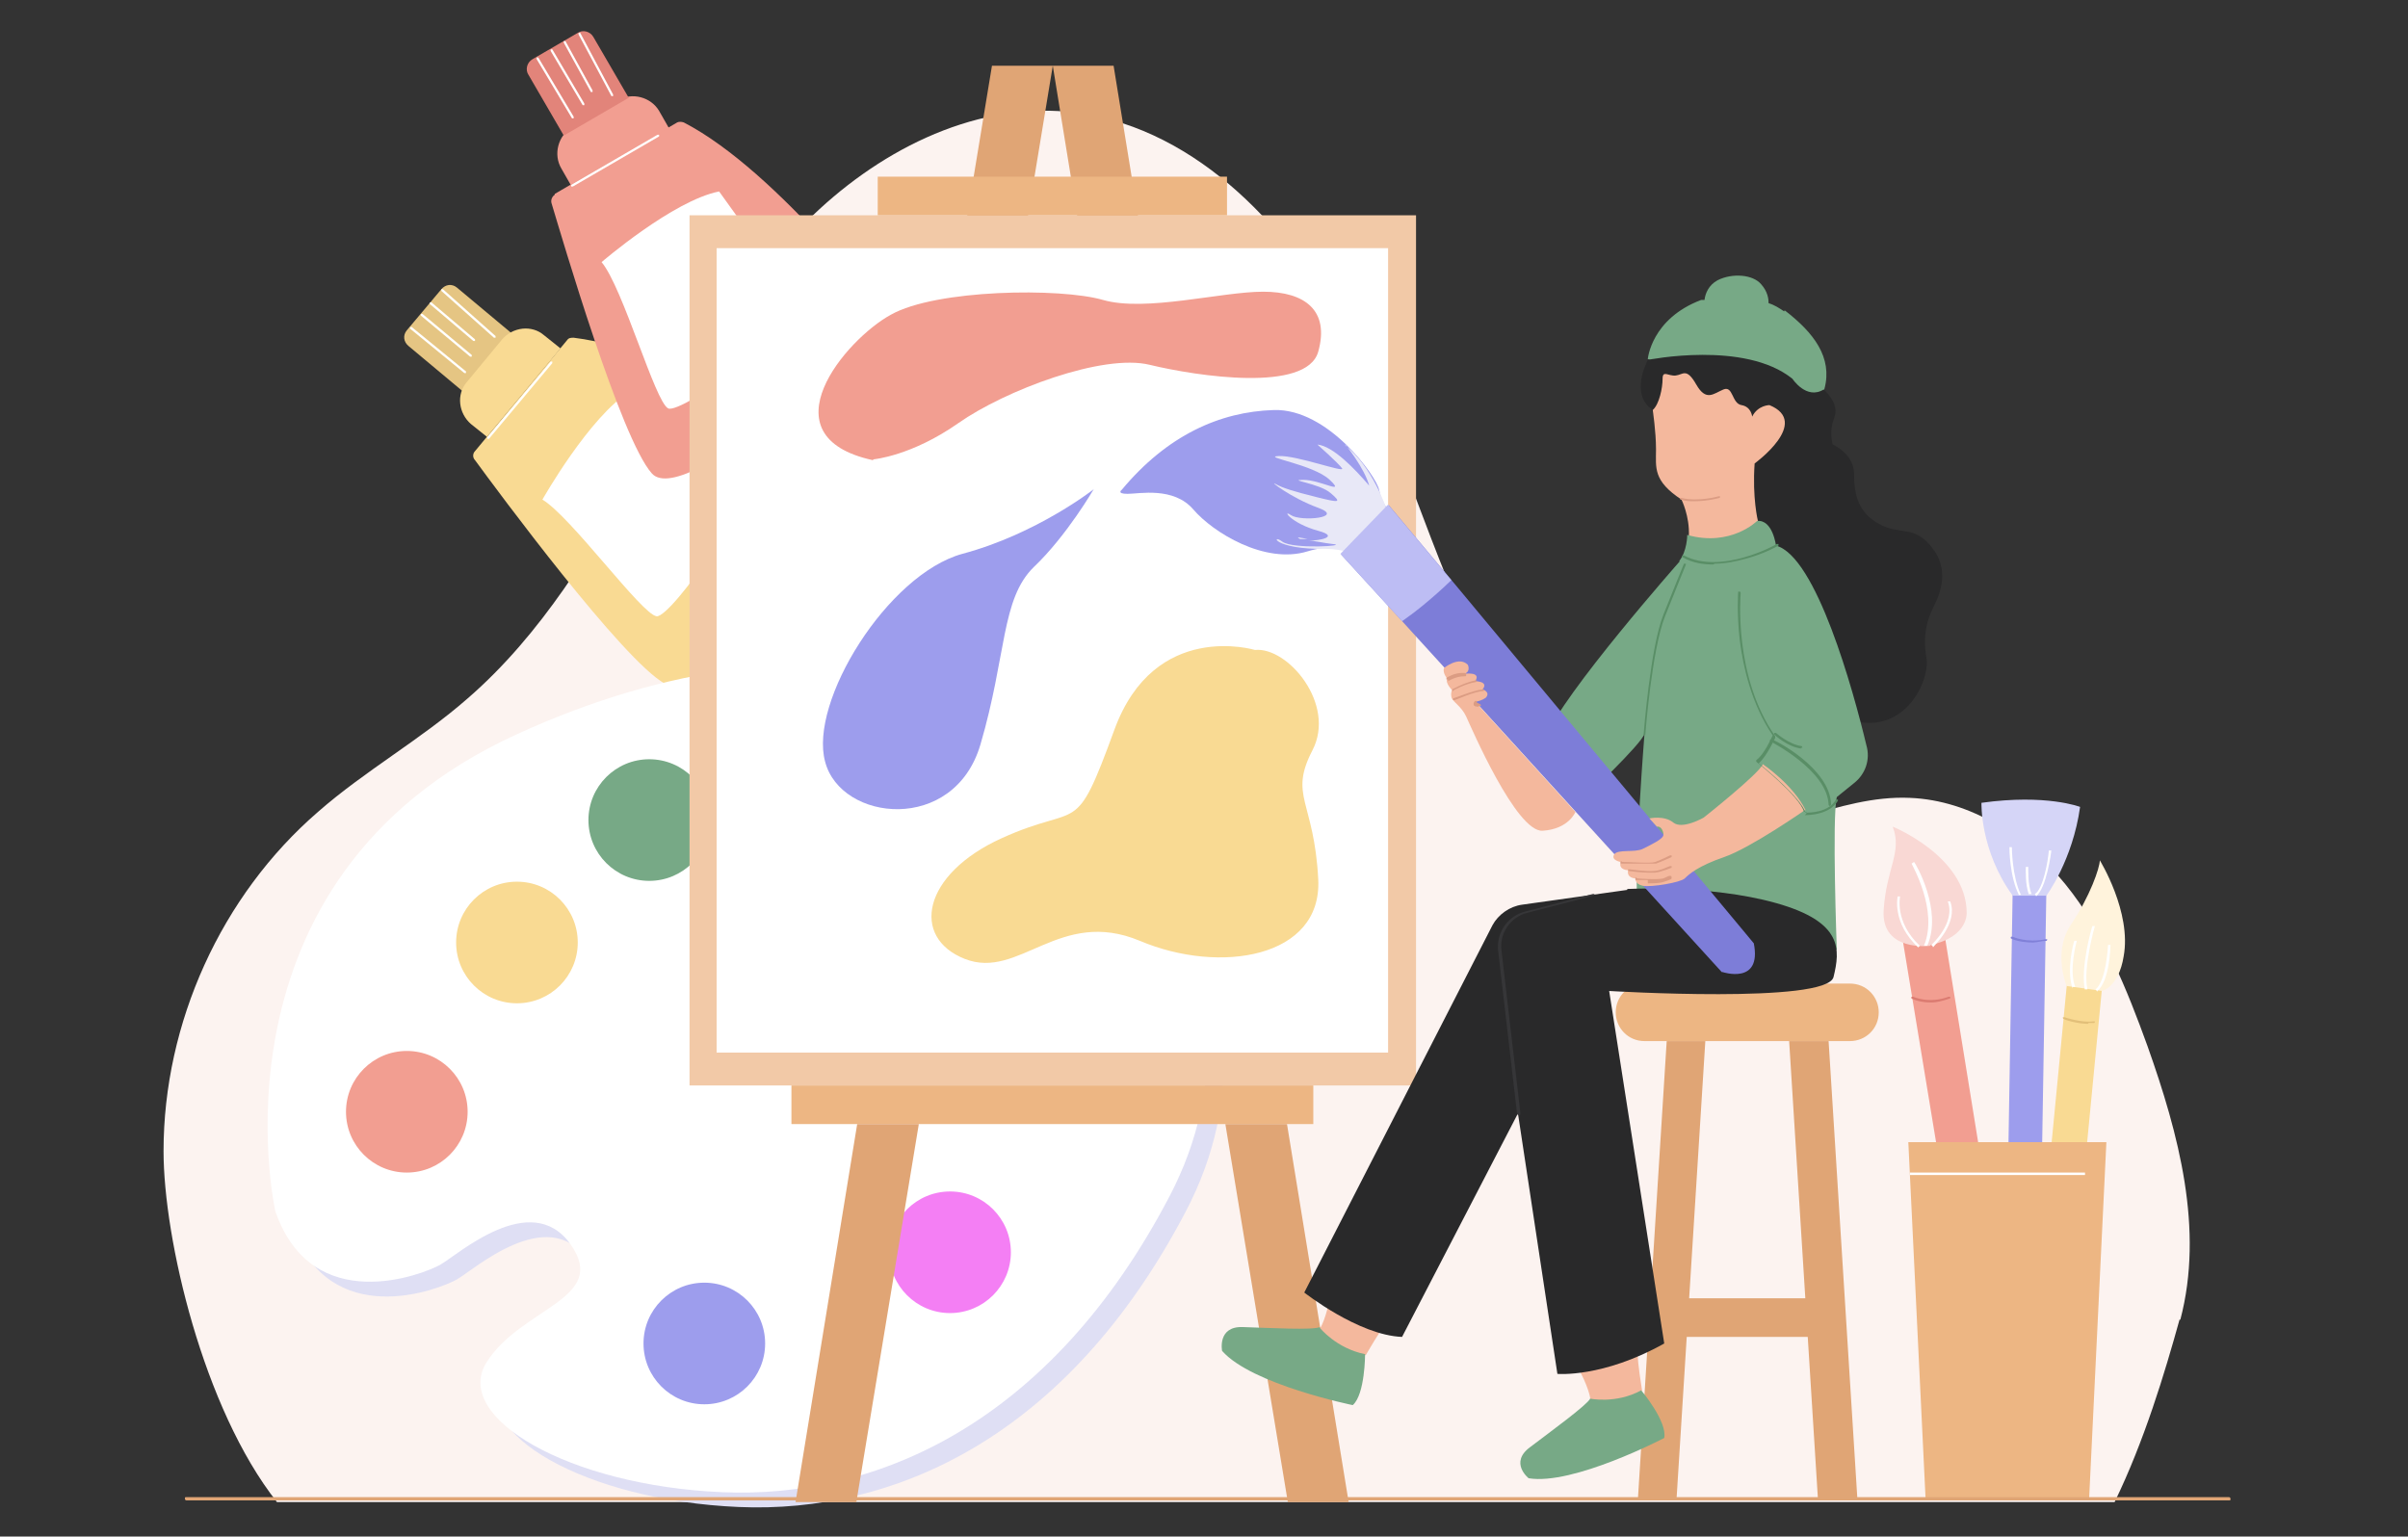 <?xml version="1.0" encoding="UTF-8"?>
<svg id="Camada_1" xmlns="http://www.w3.org/2000/svg" version="1.1" viewBox="0 0 293 187">
  <rect x="0" y="0" width="293" height="187" fill="#333333" stroke="none"/>
  <!-- Generator: Adobe Illustrator 29.5.1, SVG Export Plug-In . SVG Version: 2.1.0 Build 141)  -->
  <defs>
    <style>
      .st0 {
        fill: #db9c83;
      }

      .st1 {
        fill: #dfdff4;
      }

      .st2 {
        fill: #f2c9a7;
      }

      .st3 {
        fill: #598e66;
      }

      .st4 {
        fill: #e0a575;
      }

      .st5 {
        fill: #29292a;
      }

      .st6 {
        fill: #e5c583;
      }

      .st7 {
        fill: #8080d8;
      }

      .st8 {
        fill: #db7b71;
      }

      .st9 {
        fill: #e8e8f7;
      }

      .st10 {
        fill: #f47ff4;
      }

      .st11 {
        fill: #e2847a;
      }

      .st12 {
        fill: #e2bf79;
      }

      .st13 {
        fill: #fcf3f0;
      }

      .st14 {
        fill: #77a986;
      }

      .st15 {
        fill: #edb683;
      }

      .st16 {
        fill: #fff;
      }

      .st17 {
        fill: #bdbdf4;
      }

      .st18 {
        fill: #f4b89d;
      }

      .st19 {
        fill: #7d7dd8;
      }

      .st20 {
        fill: #9d9ded;
      }

      .st21 {
        fill: #fff3dc;
      }

      .st22 {
        fill: #f9da93;
      }

      .st23 {
        fill: #f29e91;
      }

      .st24 {
        fill: #f9d8d4;
      }

      .st25 {
        fill: #363638;
      }

      .st26 {
        fill: #d5d5f7;
      }
    </style>
  </defs>
  <g id="Illustration">
    <g>
      <path class="st14" d="M217.1,37.9c-.6-.4-1.2-.8-1.9-1,0-.5-.1-1.4-.9-2.3-1-1.2-3.5-1.4-5.3-.5-1.1.6-1.5,1.6-1.6,2.4h-.4c-6.1,2.3-6.5,7.2-6.5,7.2,0,0,20.5,7.4,21.5,3.6,1-3.8-1.3-6.8-4.8-9.5h-.1Z"/>
      <path class="st5" d="M201,49.8s-2.7-1.4-.5-6c0,0,11.8-2.4,17.6,2.3,0,0,1.7,2.6,3.8,1.3,0,0,2,1.7,1.3,3.4s-.2,3.3-.2,3.3c0,0,2.6,1.1,2.6,3.6s.5,4.7,3.1,6.1c2.6,1.4,4.3,0,6.5,3,2.2,2.9.6,6,0,7.2s-1.3,3.2-.8,6-2.6,9.4-8.9,7.7c-6.2-1.7-24.6-37.9-24.6-37.9h0Z"/>
      <path class="st18" d="M213.9,63.4s-.7-2.8-.4-7c0,0,6.9-5,1.8-7.1,0,0-1.4,0-2.1,1.4,0,0-.1-1.2-1.3-1.4s-1-2.4-2.2-1.9-2.1,1.5-3.3-.6-1.6-1.2-2.5-1.1-1.6-.7-1.6.4-.4,3.1-1.2,3.8c0,0,.4,2.6.4,4.8s-.4,3.8,3.1,6.1c0,0,1,2,.9,4.4,0,0,1.6,2,4.4,1.7,2.7-.3,4.1-3.4,4.1-3.4h0Z"/>
      <path class="st0" d="M206.2,61c-.6,0-1.1,0-1.7-.2,0,0-.1,0-.1-.2,0,0,.1,0,.2,0,2.1.5,4.5-.2,4.5-.2,0,0,.2,0,.2,0,0,0,0,.2-.1.2,0,0-1.4.4-3,.4h0Z"/>
      <path class="st13" d="M265.2,160.6c-1.8,6.5-4.3,14.8-7.9,22.2H33.7c-9-11.4-13.8-32.1-13.8-42.7,0-15.6,7-31.1,18.8-41.3,5.7-5,12.5-8.8,18.2-13.8,9-7.8,15.2-18.2,21.1-28.6s11.7-21,20.1-29.4,20-14.5,31.8-13.4c14.7,1.4,26.5,13.3,33.5,26.4,7,13,10.6,27.7,17.4,40.8,5.3,10.3,14.1,20.5,25.7,21,8.8.4,17.1-5.1,25.9-4.7,7.4.3,14.2,4.7,18.9,10.5s7.5,12.8,10,19.7c3.8,10.7,6.9,22.3,4,33.3h-.1Z"/>
      <g>
        <path class="st22" d="M57.8,54.9c-.3.3-.3.8,0,1.1,2.7,3.7,18,24.4,23.1,27.2,5.6,3.1,21.4-27.8,21.4-27.8,0,0-19.3-12.7-32.5-14.3-.3,0-.6,0-.8.3,0,0-11.2,13.5-11.2,13.5Z"/>
        <path class="st6" d="M62.3,40.6l-5.9,7.1-6.7-5.6c-.6-.5-.7-1.3-.2-1.9l4.2-5c.5-.6,1.3-.7,1.9-.2,0,0,6.7,5.6,6.7,5.6Z"/>
        <path class="st16" d="M56.5,45.4h0l-6.6-5.4v-.2h.2l6.6,5.4v.2h-.1Z"/>
        <path class="st16" d="M57.2,43.4h0l-6-5v-.2h.2l6,5v.2h-.1Z"/>
        <path class="st16" d="M57.6,41.5h0l-5.3-4.5v-.2h.2l5.3,4.5v.2h-.1Z"/>
        <path class="st16" d="M60.1,41.1h0l-6.4-5.7v-.2h.2l6.4,5.7v.2h-.1Z"/>
        <path class="st16" d="M66,60.8s5.7-10.1,10.7-13.2c0,0,10.9,7.4,13.6,9.5s-8.6,18.1-10.4,17.9-10.4-12.1-13.9-14.2Z"/>
        <path class="st22" d="M59.3,53.2l-2-1.6c-1.5-1.3-1.8-3.6-.5-5.1l4.3-5.2c1.3-1.5,3.6-1.8,5.1-.5l2,1.6-8.9,10.7h0Z"/>
      </g>
      <g>
        <path class="st23" d="M67.5,23.7c-.3.2-.5.6-.4,1,1.3,4.3,8.4,28.6,12.2,32.9,4.1,4.7,29.1-18.5,29.1-18.5,0,0-13.6-18.2-25.2-24.2-.3-.1-.6-.1-.8,0l-14.9,8.7h0Z"/>
        <path class="st23" d="M69.5,22.6l-1.2-2.1c-1-1.7-.4-4,1.3-5l5.6-3.3c1.7-1,4-.4,5,1.3l1.2,2.1-11.9,6.9h0Z"/>
        <path class="st11" d="M76.5,11.9l-7.9,4.6-4.3-7.4c-.4-.6-.2-1.5.5-1.9l5.5-3.2c.6-.4,1.5-.2,1.9.5l4.3,7.4Z"/>
        <path class="st16" d="M69.6,14.4h0l-4.3-7.2v-.2h.2l4.3,7.2v.2h0Z"/>
        <path class="st16" d="M70.9,12.8h0l-3.9-6.6v-.2h.2l3.9,6.6v.2h0Z"/>
        <path class="st16" d="M71.9,11.2h0l-3.3-6v-.2h.2l3.3,6v.2h0Z"/>
        <path class="st16" d="M74.4,11.7h0l-4-7.5v-.2h.2l4,7.5v.2h0Z"/>
        <path class="st16" d="M73.2,31.9s8.7-7.5,14.3-8.6c0,0,7.6,10.5,9.4,13.3s-14.1,13.9-15.6,13.1c-1.6-.8-5.5-14.7-8.1-17.8Z"/>
      </g>
      <g>
        <path class="st1" d="M35.5,149.2s-9.1-40.4,29.3-58c38.4-17.6,64.5-3.4,67.3,0,2.9,3.4,26.7,28.5,12.2,56.2s-35.7,36.8-54.4,36-32.9-9.1-28.7-15.8,15-7.7,10.2-14.4c-4.8-6.7-13.7,1.3-15.8,2.5s-15.5,6.5-20.1-6.5Z"/>
        <path class="st16" d="M33.5,147.4s-9.1-40.4,29.3-58c38.3-17.6,64.5-3.4,67.3,0,2.9,3.4,26.7,28.5,12.2,56.2s-35.7,36.8-54.4,36-32.9-9.1-28.7-15.8,15-7.7,10.2-14.4c-4.8-6.7-13.7,1.3-15.8,2.5s-15.6,6.5-20.1-6.5Z"/>
        <circle class="st23" cx="49.5" cy="135.3" r="7.4"/>
        <circle class="st20" cx="85.7" cy="163.5" r="7.4"/>
        <circle class="st10" cx="115.6" cy="152.4" r="7.4"/>
        <circle class="st22" cx="62.9" cy="114.7" r="7.4"/>
        <circle class="st14" cx="79" cy="99.8" r="7.4"/>
      </g>
      <polygon class="st4" points="120.5 54.1 113.1 54.1 120.7 8 128.1 8 120.5 54.1"/>
      <path class="st18" d="M166.2,164.9s1.9-3.3,2.3-3.6-6.7-3.2-6.7-3.2c0,0-.5,2.5-1.2,3.6-.7,1.2,2.5,4.3,5.6,3.2h0Z"/>
      <path class="st18" d="M199.8,169.2s-.6-3.7-.5-4.3-7.2,1.7-7.2,1.7c0,0,1.2,2.2,1.4,3.6.2,1.4,4.7,1.8,6.3-1Z"/>
      <polygon class="st4" points="135.6 54.1 143 54.1 135.5 8 128.1 8 135.6 54.1"/>
      <rect class="st2" x="83.9" y="26.2" width="88.4" height="105.9"/>
      <rect class="st16" x="87.2" y="30.2" width="81.7" height="97.9"/>
      <rect class="st15" x="96.3" y="132.1" width="63.5" height="4.7"/>
      <rect class="st15" x="106.8" y="21.5" width="42.5" height="4.7"/>
      <polygon class="st4" points="204 182.4 199.3 182.4 202.8 126.7 207.5 126.7 204 182.4"/>
      <polygon class="st4" points="221.2 182.4 226 182.4 222.5 126.7 217.7 126.7 221.2 182.4"/>
      <rect class="st4" x="203.4" y="158" width="18.5" height="4.7"/>
      <path class="st15" d="M225.1,126.7h-25c-2,0-3.5-1.6-3.5-3.5h0c0-2,1.6-3.5,3.5-3.5h25c2,0,3.5,1.6,3.5,3.5h0c0,2-1.6,3.5-3.5,3.5Z"/>
      <polygon class="st4" points="156.7 182.8 164.1 182.8 156.6 136.8 149.1 136.8 156.7 182.8"/>
      <path class="st22" d="M152.7,79.1s-12.2-3.7-17.1,9.7c-4.9,13.4-4,8.8-13.7,13.2s-11.1,12.1-4.5,14.7,11.5-6.3,21.3-2.2c9.7,4.1,22.2,2.1,21.7-7.5s-3.6-10.1-.7-15.7c2.9-5.6-3-12.6-7-12.2Z"/>
      <path class="st20" d="M133,59.6s-6.9,5.4-15.9,7.8c-9.1,2.5-18.7,18-16.7,25.3,1.9,7.3,15.7,8.8,18.9-2.1s2.5-17.7,6.5-21.6c4-3.8,7.3-9.5,7.3-9.5h0Z"/>
      <path class="st23" d="M106.3,55.9s4.6-.4,10.3-4.4,17.6-8.5,23.3-7.1c5.8,1.4,19.1,3.4,20.5-1.6s-1.6-7.3-6.7-7.3-14.3,2.5-19.5,1-20.3-1.3-25.8,1.8c-5.5,3-15.5,14.8-2.2,17.7h0Z"/>
      <path class="st14" d="M204.4,68.3s-14.3,16.2-16.3,21.4l4.7,7.4s6.9-6.5,7.3-7.8c0,0-1.2,14.9-.9,20.7l24.3,5.6s-.6-16.2,0-18.6l2.1-1.7c1.4-1.1,2-2.9,1.5-4.6-1.6-6.7-6.1-23-11-24.3,0,0-.4-3.2-2.3-3,0,0-3.2,3.2-8.5,1.7,0,0,0,2-1,3.2h0Z"/>
      <path class="st5" d="M198,108.3l-12.8,1.8c-1.5.2-2.9,1.2-3.6,2.5l-22.9,44.7s6.6,5.2,11.9,5.4l14.1-27.2,4.8,31.7s5.5.5,13-3.7l-6.7-42.9s26.5,1.6,27.3-1.7c.8-3.3,1.2-6.7-7-9s-18.3-1.7-18.3-1.7h.2Z"/>
      <path class="st25" d="M184.8,135.7s-.1,0-.2-.1l-2.3-19.8c-.3-2.3,1.2-4.4,3.4-4.9l8.1-2.1s.2,0,.2,0c0,0,0,.2-.1.2l-8.1,2.1c-2,.5-3.4,2.5-3.1,4.6l2.3,19.8s0,.2-.1.2h0Z"/>
      <path class="st3" d="M208.5,68.7c-1.3,0-2.6-.2-3.8-.9,0,0-.1,0,0-.2,0,0,.1,0,.2,0,4.5,2.4,11.2-1.3,11.3-1.4h.2v.2s-1.7,1-4,1.6c-1.1.3-2.4.6-3.8.6h0Z"/>
      <path class="st3" d="M200.1,89.5h0s-.2,0-.1-.2c0,0,.8-10.5,2.4-14.5,1.6-4,2.5-6.2,2.5-6.2,0,0,.1,0,.2,0,0,0,.1,0,0,.2,0,0-.9,2.2-2.5,6.2s-2.4,14.3-2.4,14.4,0,0-.2,0h.1Z"/>
      <path class="st3" d="M219.2,91.1h0c-1.7-.2-3.2-1.6-3.3-1.7s0-.2,0-.2h.2s1.6,1.4,3.1,1.6c0,0,.1,0,.1.2,0,0,0,0-.2,0h0Z"/>
      <path class="st3" d="M222.7,98.1s-.2,0-.2-.2c-.2-4.2-7-7.6-7.1-7.7,0,0-.1,0,0-.2,0,0,.1,0,.2,0,.3,0,7.1,3.5,7.2,7.9,0,0,0,.2-.2.2s-.1,0,0,0h.1Z"/>
      <path class="st19" d="M209.5,118.3l-38.8-42.6-7.5-8.2,5.8-6,7.7,9.2,36.7,44.1c1,5.1-3.8,3.5-3.8,3.5h0Z"/>
      <path class="st20" d="M168.9,62s-.8-.8-1.1-2.4c-.3-1.6-6.2-9.9-12.8-9.7s-13,3.1-18.5,9.7c0,0-.7.5.7.5s5.6-.9,8,1.9,8.7,6.7,13.9,5.1c5.3-1.6,6.4,1.4,6.4,1.4l3.5-6.5h0Z"/>
      <path class="st18" d="M191.7,98.8s-.8,2.1-4,2.3-8.7-12.6-9.3-13.9-1.7-1.8-1.8-2.4.1-.8.1-.8c0,0-.9-.9-.6-1.4,0,0-.6-.7-.4-1.3,0,0,1.8-1.5,2.9-.4,0,0,.4.8-.4,1.1,0,0,2.1-.3,1.3.9,0,0,1.7,0,.9,1,0,0,1,.3.4,1,0,0-.5.4-1.3.5l12,13.2.2.2h0Z"/>
      <path class="st0" d="M176.1,82.7h-.1v-.2s1-.7,2.2-.6c0,0,.2,0,.2.2s0,.2-.2.2c-1.1,0-2,.6-2,.6h0v-.2Z"/>
      <path class="st0" d="M176.8,84.1h-.1v-.2s1.4-.8,2.8-1.1c0,0,.2,0,.2,0,0,0,0,.2-.1.2-1.3.2-2.7,1-2.7,1h0Z"/>
      <path class="st0" d="M176.9,85.2s-.1,0-.1,0v-.2c.1,0,2.5-1,3.6-1.1,0,0,.2,0,.2,0,0,0,0,.2-.1.2-1,0-3.4,1.1-3.5,1.1h0Z"/>
      <path class="st0" d="M179.9,86h0c-.2,0-.6,0-.6-.3s.2-.4.2-.4h.2v.2h0q0,0,.4.2s.1,0,.1.2c0,0,0,0-.2,0h0Z"/>
      <path class="st18" d="M219.6,98.6s-6.6,4.6-9.8,5.7-4.3,2.1-4.8,2.6-4.1,1.1-5.1.9-.9-.9-.9-.9c0,0-1.1,0-.9-1,0,0-1.2,0-.9-1,0,0-1.2-.2-.8-.9.4-.7,2.5-.2,3.5-.7s2.5-1.2,2.5-1.7-.3-1.1-.8-1l-.9-1s1.8-.4,2.9.5,3.7-.6,3.7-.6c0,0,6.7-5.3,7.2-6.5,0,0,3.7,2.5,5.2,5.6h0Z"/>
      <path class="st0" d="M200,105.1h-2.7s-.2,0-.1-.2c0,0,0-.2.2,0,1,0,3.5.2,4,0,.6-.2,1.8-.8,1.8-.8h.2v.2s-1.3.6-1.9.8h-1.5Z"/>
      <path class="st0" d="M200.6,106.2c-1,0-2.4-.2-2.4-.2,0,0-.1,0-.1-.2,0,0,0,0,.2,0,0,0,2.2.3,2.9.2.8,0,1.9-.6,2-.6h.2v.2s-1.2.5-2,.6h-.8Z"/>
      <path class="st0" d="M200.5,107.1h-1.4s-.2,0-.1-.2,0-.2.2,0c0,0,2.4.2,3.2,0,.5-.2.6-.3.7-.3h.2s.1,0,.1.2,0,.2-.9.5c-.5.2-1.3.2-2,.2v-.2Z"/>
      <polygon class="st4" points="104.2 182.8 96.8 182.8 104.3 136.8 111.8 136.8 104.2 182.8"/>
      <g>
        <polygon class="st23" points="241.6 144.6 236.5 144.6 231.5 114.3 236.7 114.3 241.6 144.6"/>
        <path class="st24" d="M234.9,115.1s-6,.8-5.7-4.3c.3-5.1,2.3-7.1,1.1-10.2,0,0,8.9,3.6,9,10.4,0,0,.3,3-4.4,4h0Z"/>
        <polygon class="st20" points="248.4 144.4 244.3 144.4 244.9 108.2 249 108.2 248.4 144.4"/>
        <rect class="st22" x="239" y="130.2" width="27" height="4.3" transform="translate(96.5 371) rotate(-84.5)"/>
        <path class="st26" d="M241.1,97.7s-.2,5.8,3.8,11.3h4.1s3.2-4.3,4.1-10.8c0,0-4.1-1.6-12-.5h0Z"/>
        <path class="st16" d="M245.7,109c-1.2-2.3-1.2-5.8-1.2-5.9h.3s0,3.5,1.1,5.8h-.3,0Z"/>
        <path class="st16" d="M235.2,115.2l-.2-.2s3-2.7,2-5.3h.3c1,2.7-2,5.4-2.1,5.6h0Z"/>
        <path class="st16" d="M233.4,115.3c-3.2-3-2.5-6.1-2.5-6.2h.3-.2.2s-.7,3.1,2.4,6l-.2.2Z"/>
        <path class="st16" d="M234.4,115.1h-.3c1.8-4.3-1.5-9.9-1.5-10l.3-.2c.2.2,3.5,5.9,1.6,10.2h-.1Z"/>
        <path class="st16" d="M247.8,109.1l-.2-.3c1-.6,1.6-4,1.7-5.3h.3c0,.2-.6,4.7-1.9,5.6h0Z"/>
        <path class="st16" d="M246.9,108.9c-.5-1.1-.4-3.3-.4-3.4h.3s-.1,2.2.4,3.3h-.3Z"/>
        <path class="st21" d="M251.5,120.1s-1.8-4.2.5-7.6,3.5-6.9,3.5-7.8c0,0,3.9,6.3,2.9,11.7-.6,3.7-2.6,4.2-2.6,4.2l-4.3-.6h0Z"/>
        <path class="st16" d="M252.2,120.3c-.8-2.2.1-5.6.2-5.8h.3c0,0-1,3.5-.2,5.6h-.3v.2Z"/>
        <path class="st16" d="M255.2,120.7l-.2-.3c1.3-1.1,1.5-5.3,1.5-5.4h.3c0,.2-.1,4.4-1.6,5.6h0Z"/>
        <path class="st16" d="M253.7,120.5c-.6-2.6.8-7.6.9-7.8h.3c0,0-1.5,5.2-.9,7.7h-.3,0Z"/>
        <path class="st8" d="M234.9,122c-1.3,0-2.2-.4-2.3-.5,0,0-.1,0,0-.2,0,0,.1,0,.2,0,0,0,1.9.9,4.3,0h.2v.2c-.9.3-1.6.5-2.3.5h0Z"/>
        <path class="st7" d="M247.3,114.7c-1.5,0-2.5-.4-2.6-.5,0,0-.1,0,0-.2,0,0,.1,0,.2,0,0,0,1.7.8,4,.3,0,0,.2,0,.2,0,0,0,0,.2-.1.2-.6,0-1.1.2-1.6.2h0Z"/>
        <path class="st12" d="M254.1,124.6c-1.4,0-2.9-.5-3-.6,0,0-.1,0-.1-.2,0,0,.1,0,.2,0,0,0,2.1.7,3.5.5,0,0,.2,0,.2,0,0,0,0,.2-.1.2h-.7Z"/>
        <polygon class="st15" points="254.2 182.4 234.3 182.4 232.2 139 256.3 139 254.2 182.4"/>
        <rect class="st16" x="232.4" y="142.7" width="21.3" height=".3"/>
      </g>
      <g>
        <path class="st9" d="M158.2,65.6c.2,0,.6,0,.9,0-1-.2-1.5-.3-.9,0Z"/>
        <path class="st9" d="M163.7,54.1s2.3,2.8,2.9,5c-1.8-2.1-4.4-4.8-6.3-5,0,0,2.6,2.3,3,2.9.4.6-5.5-1.6-7.7-1.5s4.2,1,6.2,2.9-1.1,0-3.2,0,1.9.4,3.3,1.6,1.1,1.2-1.7.5-4.1-1.1-5-1.6,1.9,1.7,5.2,2.9-2.1,1.7-3.3.9,0,1,3.3,1.9c2.6.7.3,1.2-1.2,1.2.8,0,1.9.3,2.9.4,2.3.2-4.8.7-6.1-.3s-1.2,1,5.4.9c0,0,1.2,0,2.3.3,1.1.4,5-5.2,5-5.2,0,0-1.7-5.1-5-7.7h0Z"/>
      </g>
      <path class="st17" d="M176.6,70.6c-2.6,2.5-4.7,4.1-6,5l-7.5-8.2,5.8-6,7.7,9.2Z"/>
      <path class="st3" d="M219.8,98.8h-.2s-.1,0-.1,0c-.5-1.9-5.7-6-5.8-6.1h0v-.2c.9-.6,1.8-2.6,2-3-2.6-3.8-3.6-8.4-4-11.5-.4-3.4-.2-6-.2-6,0,0,0,0,.2,0,0,0,.1,0,.1.2s-.9,10.1,4.2,17.4v.2s-1,2.2-2,3.1c.9.7,5.1,4.2,5.7,6h0c.5,0,2.8,0,3.7-1.6,0,0,.1,0,.2,0,0,0,.1,0,0,.2-1,1.6-3.3,1.7-4,1.7l.2-.2Z"/>
      <path class="st16" d="M69.5,22.7h0v-.2l10.5-6.1h.2v.2l-10.5,6.1h0Z"/>
      <path class="st16" d="M59.3,53.4h0v-.2l7.7-9.2h.2v.2l-7.7,9.2h0Z"/>
      <path class="st14" d="M160.6,161.6s2,2.5,5.5,3.2c0,0,0,4.9-1.5,6.2,0,0-12.3-2.5-15.9-6.6,0,0-.6-3,2.5-2.9,3.2.1,8.6.4,9.4,0h0Z"/>
      <path class="st14" d="M193.4,170.2s3.2.7,6.3-1c0,0,3.2,3.8,2.8,5.8,0,0-11.1,5.8-16.5,4.9,0,0-2.4-1.9.2-3.8,2.5-1.9,6.9-5.1,7.3-5.9h-.1Z"/>
      <path class="st4" d="M271.2,182.6H22.7s-.2,0-.2-.2,0-.2.2-.2h248.5s.2,0,.2.2,0,.2-.2.2Z"/>
    </g>
  </g>
</svg>